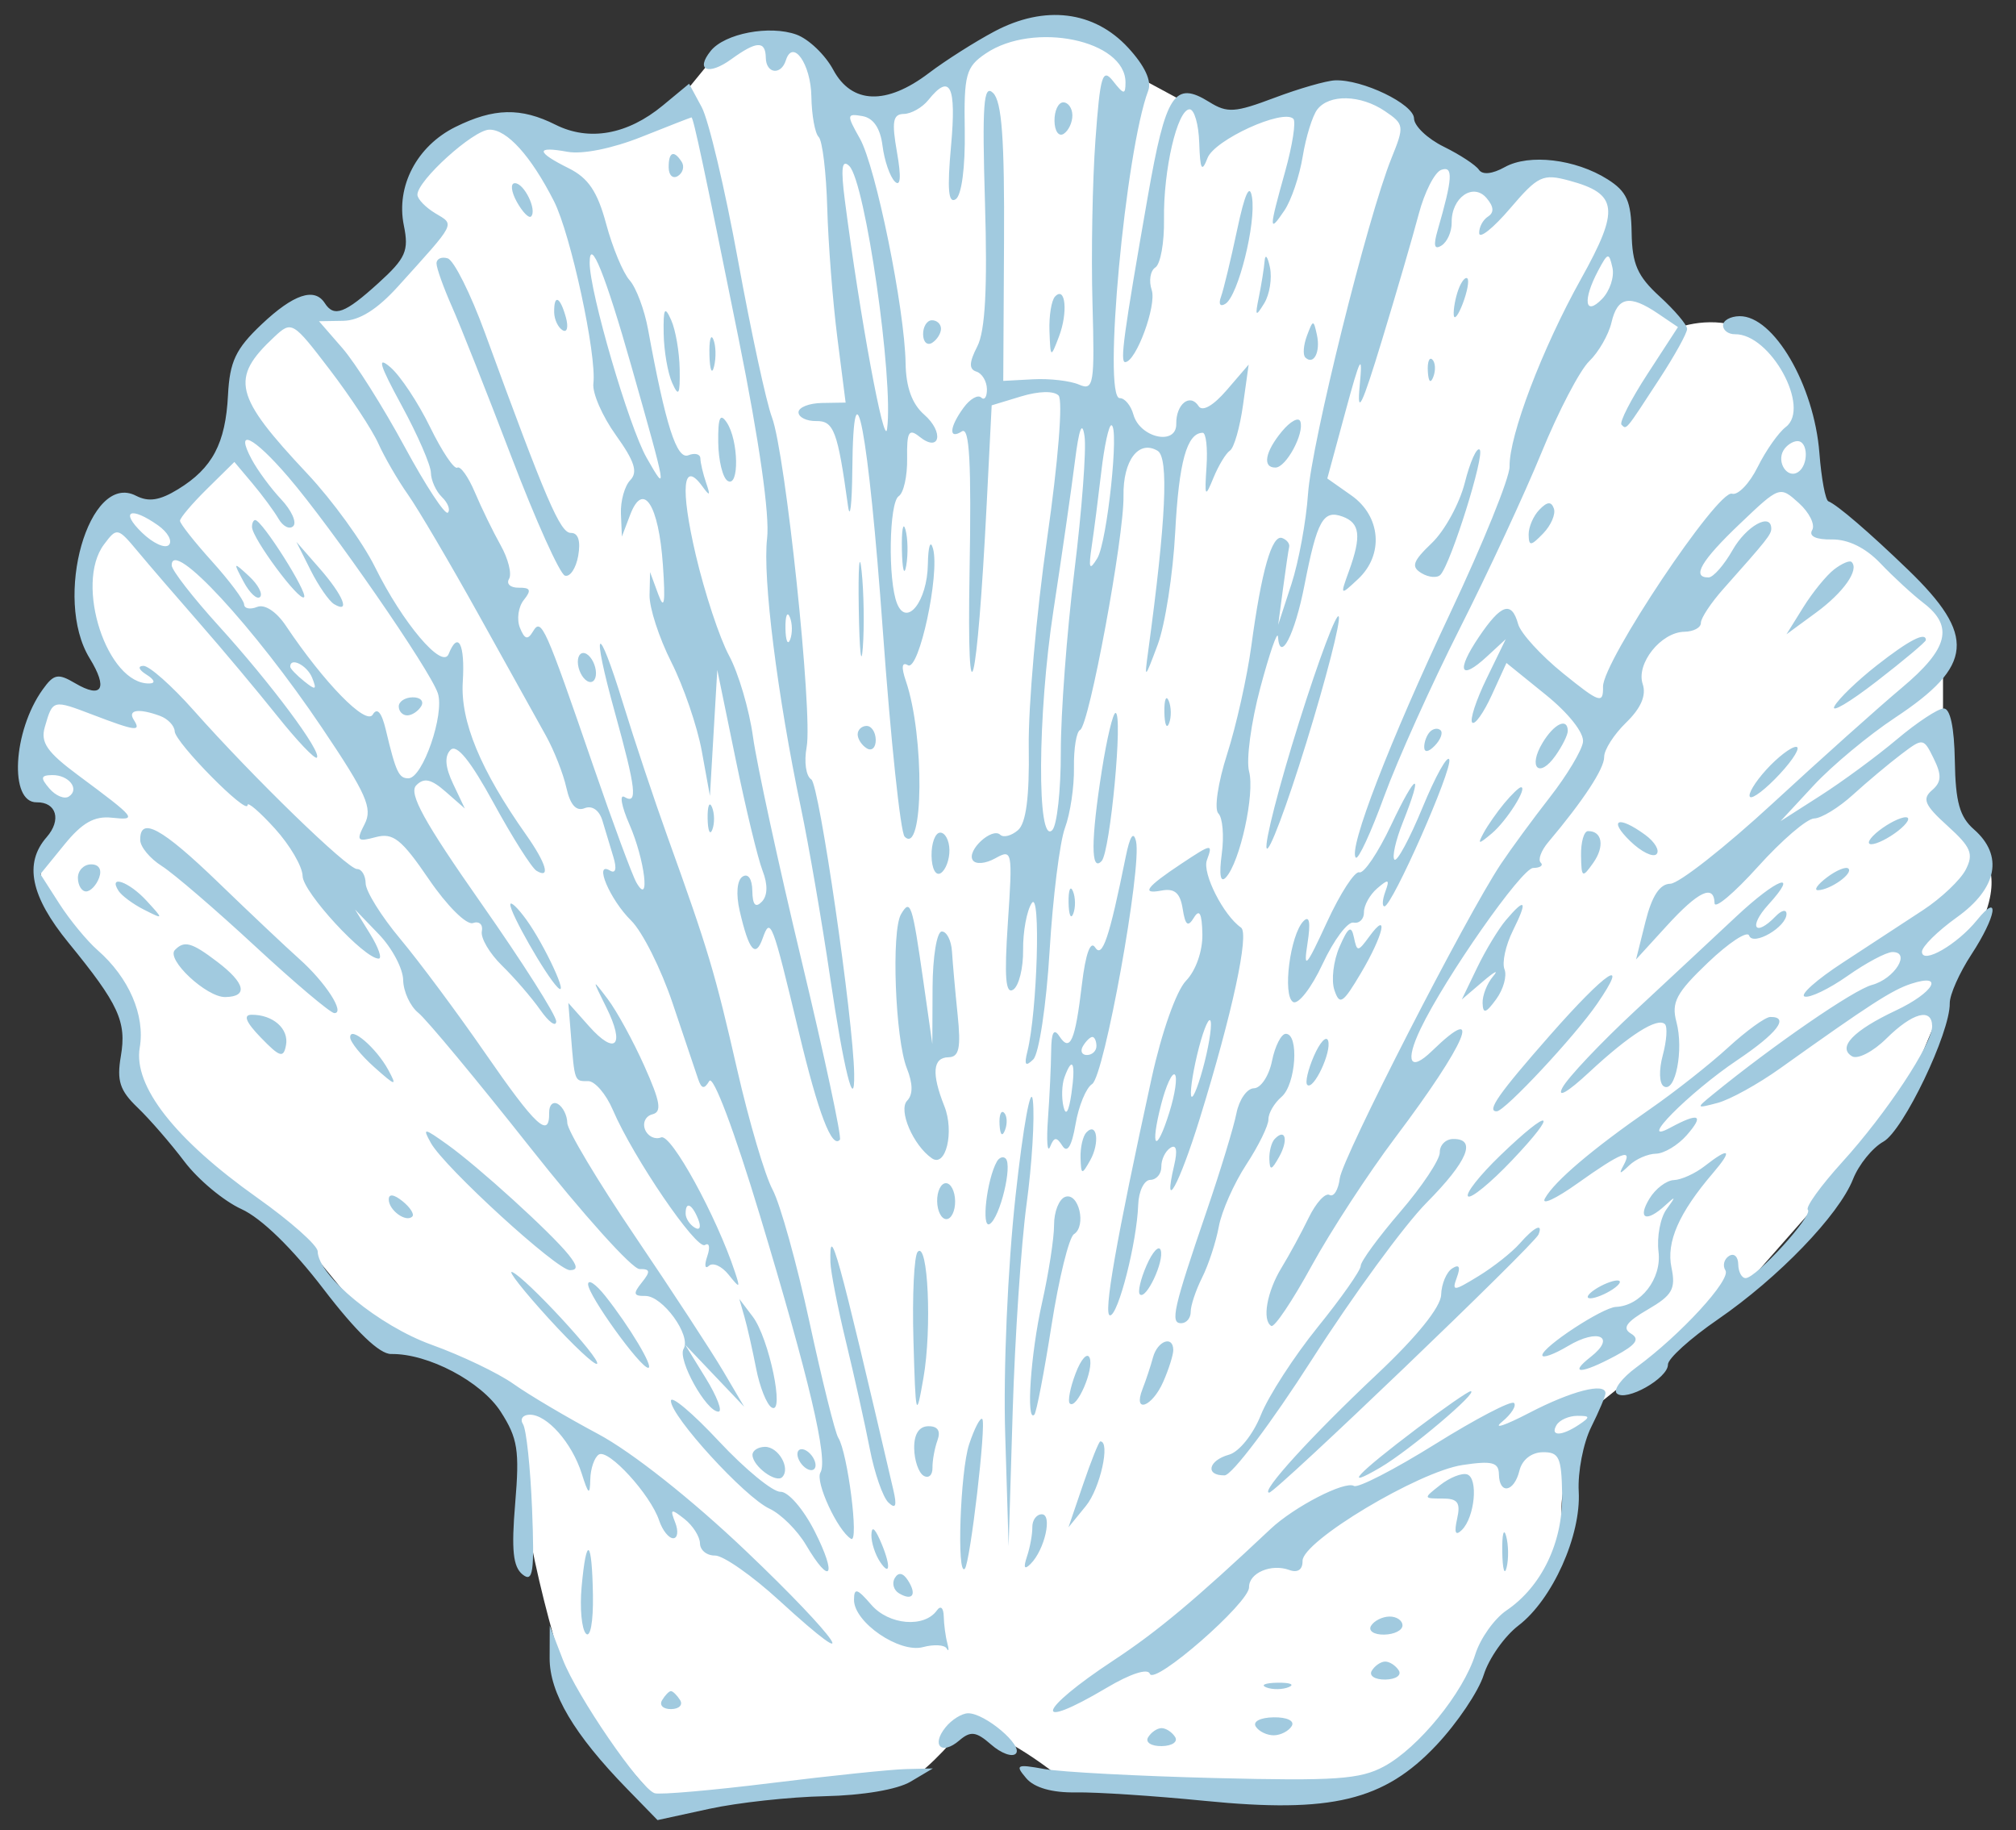 <?xml version="1.0" encoding="UTF-8"?> <svg xmlns="http://www.w3.org/2000/svg" width="195" height="177" viewBox="0 0 195 177" fill="none"><rect x="0" y="0" width="195" height="177" fill="#333333" stroke="none"/><path d="M50.039 137.592C50.039 146.974 53.813 159.834 55.701 165.092L64.193 174.797L69.855 173.584C74.708 173.315 84.818 172.775 86.435 172.775C88.053 172.775 91.153 169.54 92.501 167.923C93.796 165.658 99.781 169.675 102.612 171.967L126.876 172.775C131.082 174.717 136.986 169.81 139.413 167.114C140.383 163.555 145.748 157.273 148.309 154.577C149.523 153.229 151.787 149.805 151.14 146.893C150.493 143.982 153.028 138.401 154.376 135.975L168.53 124.651L183.493 107.666L189.963 92.299C193.846 86.475 192.659 83.402 191.581 82.593L187.941 77.74V70.056V63.99V59.542L183.493 55.093L175 47.814C175.971 31.314 167.047 30.155 162.464 31.638L157.206 25.976L156.398 19.101C154.376 18.023 150.251 15.947 149.927 16.27C149.604 16.594 144.4 16.945 141.839 17.079L136.582 14.248C136.582 9.396 130.92 8.722 128.089 8.991C122.589 11.579 117.709 11.148 115.957 10.609L110.7 7.778L109.891 9.8C110.214 1.388 101.668 1.982 97.354 3.33L86.031 10.609L81.178 8.991L76.325 4.138L69.855 4.543L66.215 8.991V10.609L56.105 13.844L50.039 11.418L44.377 12.631L39.12 18.697L41.142 21.528L39.12 25.572L33.458 30.425L29.01 29.616L24.561 32.851L22.944 37.704V42.557L18.091 48.219L10.407 49.432L7.576 58.733L12.025 67.63L4.745 66.821L2.319 75.718L6.768 78.145L3.937 82.997V85.828L5.959 88.659L12.834 97.556V104.027L18.091 111.71L29.414 120.203L36.694 129.1L45.186 132.335L50.039 137.592Z" fill="white"></path><path fill-rule="evenodd" clip-rule="evenodd" d="M96.204 3.03C94.308 4.036 91.443 5.855 89.837 7.073C85.73 10.191 82.383 10.072 80.594 6.745C79.818 5.302 78.218 3.773 77.039 3.346C74.441 2.407 70.1 3.233 68.741 4.927C67.226 6.812 68.52 7.332 70.734 5.727C73.185 3.95 74.046 3.914 74.073 5.584C74.098 7.127 75.545 7.313 76.013 5.833C76.683 3.705 78.43 6.18 78.481 9.331C78.51 11.136 78.829 12.898 79.188 13.246C79.549 13.594 79.92 16.686 80.016 20.116C80.112 23.547 80.551 29.184 80.992 32.644L81.794 38.935L79.508 38.972C78.251 38.993 77.229 39.401 77.237 39.879C77.245 40.357 78.016 40.736 78.951 40.721C80.653 40.693 81.025 41.689 82.024 48.931C82.221 50.363 82.408 48.795 82.441 45.446C82.55 33.989 84.001 41.642 85.398 61.05C86.155 71.559 87.101 80.496 87.501 80.911C89.341 82.82 89.439 71.179 87.627 65.878C87.163 64.522 87.229 63.984 87.817 64.333C88.883 64.969 90.922 55.527 90.249 53.064C90 52.15 89.777 52.82 89.749 54.569C89.693 58.147 87.701 60.687 86.769 58.37C85.873 56.143 85.992 48.585 86.933 47.982C87.407 47.679 87.771 46.036 87.744 44.334C87.702 41.765 87.906 41.406 88.937 42.233C90.912 43.82 91.343 41.805 89.393 40.098C88.218 39.068 87.632 37.453 87.595 35.136C87.509 29.854 84.719 16.14 83.172 13.397C81.873 11.095 81.888 10.962 83.413 11.227C84.481 11.411 85.15 12.398 85.364 14.104C85.544 15.531 86.078 17.084 86.552 17.555C87.112 18.112 87.185 17.123 86.762 14.726C86.239 11.761 86.368 11.036 87.421 11.019C88.141 11.008 89.207 10.403 89.791 9.677C91.907 7.042 92.52 8.278 91.991 14.11C91.609 18.325 91.731 19.724 92.44 19.269C93.013 18.902 93.374 16.169 93.317 12.632C93.229 7.201 93.425 6.479 95.336 5.181C99.978 2.031 108.88 3.873 108.865 7.981C108.861 9.181 108.7 9.163 107.672 7.854C106.638 6.536 106.416 7.271 105.958 13.534C105.668 17.49 105.539 24.583 105.671 29.297C105.892 37.175 105.788 37.812 104.372 37.197C103.527 36.828 101.531 36.596 99.937 36.681L97.041 36.836L97.115 23.463C97.17 13.43 96.906 9.814 96.056 8.988C95.135 8.092 94.989 10.079 95.274 19.63C95.52 27.856 95.297 32.01 94.532 33.497C93.736 35.046 93.71 35.705 94.439 35.936C94.988 36.109 95.448 36.87 95.461 37.627C95.473 38.384 95.224 38.753 94.908 38.446C94.592 38.14 93.828 38.577 93.213 39.416C91.821 41.312 91.73 42.56 93.045 41.718C93.779 41.248 93.968 44.747 93.781 55.35C93.509 70.895 94.525 66.847 95.439 48.743L95.921 39.201L98.77 38.336C100.474 37.819 101.929 37.784 102.39 38.248C102.83 38.691 102.355 44.63 101.282 52.097C100.248 59.288 99.451 68.35 99.508 72.236C99.581 77.077 99.251 79.612 98.463 80.289C97.83 80.831 97.061 81.031 96.752 80.734C95.966 79.973 93.489 82.249 94.088 83.183C94.365 83.616 95.313 83.539 96.273 83.006C97.914 82.092 97.953 82.287 97.489 89.206C97.132 94.517 97.264 96.186 98.004 95.711C98.552 95.36 98.983 93.629 98.961 91.864C98.941 90.1 99.317 88.062 99.799 87.337C100.683 86.007 100.334 97.849 99.375 101.691C99.048 103.005 99.189 103.194 99.945 102.455C100.497 101.915 101.207 97.208 101.522 91.995C101.837 86.782 102.508 81.409 103.014 80.055C103.52 78.701 103.91 76.086 103.88 74.244C103.85 72.403 104.116 70.761 104.473 70.595C105.346 70.19 108.738 51.908 108.672 47.953C108.615 44.528 110.144 42.508 111.969 43.596C113.068 44.251 112.783 50.328 111.06 62.975C110.681 65.754 110.715 65.733 111.976 62.358C112.696 60.434 113.459 55.53 113.673 51.462C114.03 44.668 114.801 41.879 116.33 41.854C116.653 41.849 116.821 43.314 116.703 45.109C116.506 48.086 116.565 48.182 117.373 46.209C117.86 45.019 118.579 43.834 118.971 43.575C119.363 43.316 119.929 41.339 120.231 39.182L120.779 35.26L118.654 37.73C117.356 39.237 116.299 39.841 115.94 39.281C115.113 37.991 113.744 39.075 113.775 40.995C113.81 43.13 110.262 42.356 109.63 40.092C109.385 39.212 108.793 38.498 108.313 38.506C106.641 38.533 108.855 14.607 111.065 8.762C111.418 7.831 110.724 6.351 109.117 4.61C105.826 1.044 101.052 0.461 96.204 3.03ZM64.113 10.2C60.699 13.024 56.986 13.691 53.736 12.063C50.38 10.38 47.772 10.438 44.058 12.274C40.324 14.121 38.286 18.006 39.062 21.801C39.566 24.262 39.25 24.975 36.59 27.388C33.362 30.317 32.308 30.71 31.416 29.317C30.421 27.766 28.384 28.451 25.295 31.375C22.8 33.736 22.219 34.964 22.053 38.216C21.814 42.888 20.546 45.28 17.231 47.311C15.443 48.406 14.374 48.571 13.149 47.941C8.61 45.605 5.114 57.857 8.666 63.654C10.472 66.6 9.881 67.615 7.261 66.072C5.608 65.097 5.209 65.176 4.126 66.688C1.239 70.717 0.872 77.636 3.546 77.593C5.465 77.562 5.965 79.303 4.513 80.962C2.298 83.49 2.96 86.686 6.63 91.178C11.486 97.121 12.26 98.799 11.688 102.149C11.282 104.525 11.588 105.467 13.303 107.11C14.468 108.225 16.506 110.574 17.833 112.329C19.16 114.083 21.644 116.155 23.352 116.932C25.288 117.813 28.276 120.723 31.288 124.66C34.451 128.795 36.711 130.966 37.834 130.948C41.403 130.89 46.563 133.611 48.44 136.54C50.08 139.1 50.263 140.266 49.832 145.394C49.453 149.907 49.621 151.527 50.546 152.271C51.558 153.083 51.708 152.047 51.465 145.946C51.304 141.934 50.912 138.244 50.592 137.744C50.273 137.245 50.561 136.828 51.232 136.818C52.901 136.79 55.32 139.525 56.268 142.512C56.918 144.558 57.06 144.656 57.096 143.078C57.12 142.03 57.492 140.946 57.923 140.671C58.84 140.083 62.914 144.533 63.755 147.045C64.075 147.998 64.689 148.773 65.121 148.766C65.552 148.759 65.636 148.072 65.309 147.241C64.788 145.917 64.899 145.875 66.201 146.898C67.018 147.541 67.695 148.607 67.706 149.265C67.716 149.924 68.372 150.452 69.162 150.439C69.953 150.427 72.746 152.381 75.369 154.782C83.866 162.561 81.189 158.595 72.123 149.971C66.873 144.977 61.113 140.422 57.843 138.678C54.827 137.071 51.152 134.897 49.676 133.847C48.199 132.798 44.63 131.09 41.743 130.052C36.664 128.223 30.767 123.388 30.728 121.021C30.719 120.439 28.083 118.101 24.87 115.826C16.919 110.192 12.881 105.029 13.517 101.307C14.049 98.195 12.472 94.547 9.448 91.899C8.413 90.993 6.742 88.964 5.735 87.393L3.904 84.535L6.223 81.686C7.95 79.564 9.125 78.899 10.82 79.082C13.349 79.354 13.194 79.157 7.563 74.978C4.547 72.74 3.902 71.807 4.335 70.311C5.108 67.639 5.09 67.644 9 69.135C13.142 70.715 13.687 70.782 12.939 69.615C12.318 68.644 13.409 68.479 15.47 69.232C16.231 69.51 16.875 70.184 16.899 70.731C16.948 71.824 23.959 78.922 23.942 77.861C23.936 77.498 25.127 78.52 26.587 80.13C28.048 81.74 29.256 83.807 29.27 84.723C29.296 86.282 35.238 92.731 36.63 92.708C36.979 92.703 36.607 91.632 35.804 90.331L34.342 87.963L36.654 90.365C37.925 91.686 38.98 93.675 38.998 94.785C39.016 95.896 39.678 97.323 40.468 97.958C41.258 98.593 46.108 104.432 51.245 110.932C56.381 117.434 61.159 122.744 61.862 122.733C62.9 122.716 62.941 122.961 62.08 124.034C61.212 125.115 61.272 125.351 62.41 125.333C64.087 125.305 66.887 129.165 66.121 130.45C65.511 131.475 68.326 136.541 69.497 136.522C69.91 136.515 69.355 135.057 68.262 133.281L66.274 130.052L69.127 133.049L71.98 136.047L69.949 132.601C68.831 130.707 64.987 124.826 61.406 119.534C57.825 114.242 54.885 109.324 54.874 108.605C54.862 107.886 54.457 107.062 53.974 106.774C53.492 106.487 53.106 106.862 53.118 107.606C53.16 110.173 51.822 108.93 46.946 101.872C44.256 97.979 40.556 93.004 38.724 90.814C36.891 88.626 35.381 86.204 35.369 85.434C35.356 84.664 34.983 84.04 34.539 84.047C33.627 84.062 24.511 75.21 18.722 68.688C16.612 66.311 14.428 64.38 13.87 64.396C13.288 64.413 13.417 64.776 14.173 65.247C14.945 65.729 15.066 66.082 14.466 66.099C10.369 66.219 7.182 56.497 10.059 52.655C11.307 50.988 11.388 51.006 13.331 53.336C14.426 54.651 17.117 57.775 19.309 60.278C21.502 62.783 24.874 66.808 26.804 69.225C28.733 71.642 30.463 73.463 30.649 73.271C31.161 72.741 26.207 66.094 21.144 60.519C18.658 57.781 16.618 55.153 16.61 54.68C16.566 51.974 24.577 60.63 31.145 70.387C35.45 76.78 36.061 78.16 35.271 79.695C34.439 81.313 34.548 81.442 36.342 80.961C38.025 80.51 38.837 81.153 41.488 85.041C43.239 87.608 45.127 89.485 45.742 89.269C46.349 89.055 46.739 89.412 46.607 90.063C46.474 90.714 47.353 92.209 48.558 93.385C49.763 94.561 51.429 96.49 52.26 97.672C53.09 98.854 53.784 99.354 53.8 98.784C53.815 98.213 50.552 93.074 46.547 87.363C41.039 79.506 39.507 76.73 40.256 75.957C41.003 75.185 41.697 75.332 43.103 76.564L44.961 78.192L43.831 75.813C43.059 74.191 42.978 73.145 43.574 72.53C44.17 71.914 45.5 73.552 47.751 77.671C49.566 80.994 51.434 83.941 51.9 84.219C53.286 85.045 52.837 83.494 50.894 80.739C46.469 74.467 44.521 69.761 44.763 65.932C44.993 62.292 44.312 60.956 43.395 63.252C42.784 64.783 38.952 60.257 36.274 54.844C35.088 52.446 32.145 48.385 29.734 45.82C22.632 38.26 22.23 36.602 26.53 32.582C28.213 31.008 28.32 31.071 31.883 35.735C33.883 38.352 36.005 41.575 36.597 42.897C37.191 44.22 38.482 46.444 39.465 47.838C40.449 49.234 43.528 54.466 46.308 59.466C49.087 64.467 52.01 69.721 52.801 71.143C53.592 72.565 54.485 74.835 54.785 76.19C55.151 77.838 55.732 78.49 56.546 78.162C57.269 77.871 57.967 78.356 58.268 79.359C58.547 80.287 59.026 81.873 59.332 82.884C59.677 84.02 59.549 84.521 59 84.193C57.394 83.236 58.99 87.01 61.046 89.028C62.136 90.1 63.943 93.701 65.061 97.03C66.179 100.36 67.289 103.656 67.528 104.357C67.856 105.32 68.119 105.366 68.606 104.547C68.981 103.918 71.032 109.361 73.5 117.535C78.292 133.403 80.114 141.141 79.357 142.41C78.826 143.301 81.022 148.049 82.323 148.824C83.112 149.294 81.99 140.463 81.081 139.044C80.779 138.573 79.527 133.543 78.299 127.868C77.072 122.192 75.464 116.423 74.726 115.047C73.988 113.672 72.449 108.453 71.305 103.45C69.153 94.04 68.509 91.883 64.576 80.952C63.293 77.386 61.365 71.608 60.291 68.112C57.765 59.889 57.142 60.484 59.472 68.894C61.523 76.299 61.7 77.85 60.405 77.079C59.897 76.776 60.112 77.971 60.883 79.734C62.377 83.154 62.928 87.761 61.555 85.348C61.15 84.637 59.279 79.581 57.397 74.112C52.703 60.472 52.362 59.711 51.556 61.064C51.044 61.924 50.745 61.84 50.291 60.712C49.964 59.899 50.133 58.69 50.667 58.024C51.426 57.081 51.318 56.82 50.177 56.838C49.373 56.851 48.951 56.468 49.238 55.986C49.525 55.504 49.161 54.043 48.429 52.738C47.696 51.434 46.575 49.132 45.937 47.622C45.299 46.112 44.531 45.035 44.231 45.227C43.931 45.419 42.745 43.65 41.595 41.294C40.445 38.94 38.722 36.34 37.765 35.52C36.438 34.379 36.693 35.25 38.841 39.197C40.389 42.041 41.667 44.975 41.679 45.716C41.692 46.457 42.173 47.519 42.748 48.075C43.323 48.631 43.581 49.307 43.321 49.576C43.061 49.844 41.17 46.964 39.12 43.175C37.07 39.385 34.372 35.11 33.124 33.675L30.855 31.066L33.192 31.028C34.773 31.002 36.497 29.919 38.518 27.681C44.191 21.397 44.002 21.769 42.103 20.625C41.16 20.057 40.383 19.251 40.376 18.834C40.354 17.475 45.781 12.564 47.332 12.539C49.035 12.511 51.353 15.076 53.582 19.455C55.201 22.637 57.733 34.343 57.395 37.087C57.281 38.008 58.261 40.256 59.573 42.085C61.384 44.61 61.718 45.656 60.963 46.436C60.417 47.001 60.011 48.459 60.06 49.678L60.152 51.894L60.958 49.777C62.212 46.486 63.713 48.787 64.119 54.625C64.376 58.315 64.258 59.076 63.675 57.489L62.879 55.328L62.828 57.55C62.8 58.771 63.749 61.69 64.934 64.037C66.121 66.383 67.446 70.253 67.881 72.638L68.669 76.972L69.024 70.88L69.38 64.788L71.162 73.454C72.141 78.221 73.31 83.059 73.759 84.205C74.28 85.534 74.254 86.622 73.689 87.206C73.076 87.839 72.792 87.515 72.77 86.159C72.751 84.998 72.365 84.434 71.827 84.778C71.285 85.125 71.172 86.471 71.548 88.095C72.439 91.941 73.077 92.703 73.77 90.745C74.524 88.617 74.692 89.053 77.283 99.875C79.152 107.679 80.478 111.145 81.24 110.22C81.429 109.992 79.762 102.205 77.536 92.915C75.31 83.625 73.194 73.877 72.833 71.253C72.472 68.629 71.429 65.094 70.515 63.398C69.602 61.702 68.155 57.327 67.3 53.675C65.788 47.212 66.043 44.45 67.918 47.011C68.668 48.037 68.74 47.977 68.299 46.691C68.001 45.82 67.751 44.76 67.745 44.337C67.738 43.913 67.215 43.774 66.582 44.029C65.455 44.482 64.381 41.128 62.684 31.854C62.334 29.947 61.531 27.808 60.899 27.101C60.266 26.393 59.248 23.948 58.635 21.667C57.792 18.528 56.908 17.215 55.004 16.269C51.827 14.691 51.788 14.111 54.897 14.681C56.337 14.945 59.237 14.36 62.047 13.24C64.647 12.203 66.824 11.354 66.884 11.353C67.068 11.349 68.138 16.369 71.44 32.738C73.446 42.683 74.463 49.815 74.198 52.074C73.754 55.848 75.186 67.251 77.472 78.134C78.223 81.709 79.494 89.089 80.297 94.534C81.607 103.419 82.684 107.741 82.621 103.855C82.535 98.535 79.231 75.832 78.478 75.383C77.959 75.074 77.759 73.693 78.024 72.248C78.624 68.971 75.975 43.807 74.666 40.355C74.124 38.929 72.65 32.106 71.387 25.191C70.125 18.277 68.543 11.603 67.872 10.359L66.652 8.099L64.113 10.2ZM123.264 9.461C119.447 10.9 118.713 10.948 116.973 9.867C113.6 7.77 112.764 9.057 111.017 19.035C108.684 32.356 108.32 35.028 108.834 35.019C109.883 35.002 111.898 29.532 111.401 28.051C111.103 27.164 111.263 26.179 111.755 25.863C112.249 25.548 112.624 23.455 112.59 21.212C112.518 16.434 113.876 10.591 115.062 10.572C115.518 10.564 115.94 12.025 115.998 13.817C116.085 16.432 116.244 16.721 116.801 15.277C117.48 13.522 124.084 10.504 125.099 11.487C125.373 11.751 125.016 14.044 124.308 16.581C122.727 22.241 122.719 22.598 124.238 20.354C124.9 19.375 125.696 17.026 126.006 15.132C126.316 13.239 126.95 11.194 127.415 10.589C128.571 9.083 131.605 9.156 133.954 10.745C135.828 12.013 135.852 12.181 134.592 15.299C132.277 21.028 126.857 42.835 126.519 47.775C126.34 50.409 125.617 54.333 124.913 56.497L123.632 60.43L124.099 56.945C124.354 55.028 124.624 53.204 124.696 52.892C124.769 52.58 124.462 52.194 124.016 52.033C123.025 51.677 122.019 55.197 121.037 62.464C120.629 65.479 119.575 70.191 118.694 72.936C117.805 75.706 117.429 78.257 117.847 78.669C118.263 79.077 118.411 80.836 118.178 82.577C117.904 84.614 118.045 85.428 118.574 84.859C119.941 83.39 121.394 76.754 120.819 74.608C120.522 73.5 121.011 69.858 121.905 66.513C122.799 63.168 123.568 60.944 123.612 61.569C123.796 64.186 125.238 61.397 126.171 56.618C127.401 50.327 127.984 49.273 129.859 49.959C131.552 50.577 131.703 51.847 130.482 55.221C129.614 57.621 129.621 57.627 131.364 55.998C133.872 53.653 133.572 49.926 130.715 47.914L128.385 46.275L130.138 39.808C131.58 34.489 131.825 34.037 131.522 37.26C131.235 40.302 131.719 39.32 133.679 32.877C135.07 28.312 136.666 22.834 137.228 20.705C137.789 18.576 138.772 16.651 139.411 16.426C140.587 16.012 140.512 17.24 139.056 22.274C138.625 23.767 138.738 24.192 139.444 23.738C139.992 23.388 140.429 22.389 140.415 21.519C140.376 19.12 142.484 17.635 143.782 19.148C144.496 19.981 144.542 20.552 143.926 20.947C143.43 21.264 143.048 21.991 143.077 22.56C143.106 23.129 144.452 22.047 146.067 20.157C148.768 16.996 149.229 16.778 151.767 17.462C156.512 18.74 156.691 20.222 152.918 26.988C149.172 33.705 145.966 42.127 146.015 45.122C146.032 46.191 143.444 52.577 140.264 59.312C134.412 71.706 130.367 82.188 131.147 82.942C131.381 83.169 132.616 80.499 133.889 77.008C135.164 73.517 138.445 66.233 141.181 60.82C143.918 55.408 147.487 47.726 149.113 43.75C150.739 39.775 152.812 35.807 153.719 34.934C154.625 34.062 155.595 32.376 155.872 31.189C156.456 28.695 157.623 28.467 160.357 30.316L162.303 31.633L159.364 36.153C157.748 38.639 156.614 40.855 156.843 41.077C157.341 41.559 157.173 41.763 160.518 36.634C161.994 34.372 163.196 32.198 163.189 31.805C163.183 31.412 161.986 30.001 160.53 28.67C158.386 26.711 157.871 25.54 157.822 22.513C157.772 19.454 157.349 18.515 155.494 17.341C152.398 15.384 147.908 14.85 145.554 16.16C144.341 16.834 143.393 16.931 143.048 16.416C142.742 15.96 141.211 14.956 139.644 14.185C138.077 13.414 136.786 12.186 136.774 11.457C136.751 10.064 131.781 7.666 129.134 7.771C128.282 7.804 125.641 8.565 123.264 9.461ZM101.997 11.704C102.013 12.688 102.413 13.246 102.886 12.943C103.36 12.639 103.738 11.828 103.727 11.139C103.716 10.449 103.315 9.892 102.837 9.9C102.359 9.908 101.981 10.72 101.997 11.704ZM64.68 16.222C64.693 16.966 65.096 17.324 65.577 17.017C66.058 16.708 66.221 16.096 65.938 15.655C65.174 14.461 64.656 14.694 64.68 16.222ZM81.723 19.407C83.172 30.618 85.54 43.434 85.803 41.495C86.451 36.733 83.692 17.549 82.144 16.05C81.43 15.359 81.316 16.262 81.723 19.407ZM49.992 19.526C50.542 20.515 51.162 21.147 51.37 20.933C51.968 20.314 50.693 17.701 49.799 17.716C49.355 17.723 49.442 18.537 49.992 19.526ZM119.661 22.236C119.051 25.115 118.348 28.027 118.1 28.707C117.84 29.419 118.025 29.703 118.537 29.375C119.767 28.587 121.506 21.607 121.102 19.079C120.879 17.685 120.405 18.724 119.661 22.236ZM42.223 25.486C42.23 25.945 42.904 27.825 43.719 29.664C44.535 31.503 47.124 38.042 49.474 44.197C51.824 50.352 54.15 55.515 54.645 55.671C55.138 55.827 55.717 54.957 55.93 53.738C56.178 52.312 55.925 51.528 55.221 51.539C54.187 51.556 52.837 48.415 46.899 32.172C45.521 28.404 43.903 25.169 43.302 24.985C42.701 24.801 42.215 25.026 42.223 25.486ZM57.036 25.424C57.038 28.287 60.833 41.264 62.547 44.275C64.573 47.829 64.54 47.636 61.055 35.359C58.557 26.559 57.035 22.796 57.036 25.424ZM122.322 25.236C122.262 25.954 122.011 27.523 121.766 28.723C121.379 30.608 121.448 30.692 122.279 29.341C122.808 28.483 123.058 26.913 122.836 25.854C122.613 24.796 122.382 24.517 122.322 25.236ZM154.582 26.177C153.066 29.032 153.291 30.639 154.965 28.908C155.716 28.134 156.166 26.771 155.965 25.88C155.629 24.387 155.521 24.41 154.582 26.177ZM141.063 28.009C140.777 28.791 140.576 29.887 140.614 30.445C140.654 31.003 141.046 30.517 141.486 29.364C141.925 28.211 142.127 27.116 141.933 26.928C141.74 26.741 141.348 27.227 141.063 28.009ZM53.603 30.211C53.614 30.9 53.982 31.677 54.42 31.938C54.857 32.199 54.998 31.633 54.733 30.68C54.169 28.658 53.574 28.411 53.603 30.211ZM102.054 28.674C101.701 29.042 101.458 30.548 101.511 32.022C101.608 34.642 101.628 34.654 102.423 32.568C103.316 30.223 103.069 27.617 102.054 28.674ZM64.194 32.264C64.221 33.938 64.591 36.084 65.018 37.033C65.646 38.433 65.783 38.183 65.743 35.717C65.716 34.044 65.346 31.898 64.919 30.948C64.291 29.549 64.154 29.799 64.194 32.264ZM89.288 32.344C89.3 33.089 89.698 33.451 90.171 33.148C90.644 32.844 91.026 32.229 91.018 31.778C91.011 31.328 90.614 30.967 90.136 30.974C89.658 30.982 89.276 31.599 89.288 32.344ZM68.622 34.366C68.663 35.8 68.865 36.279 69.072 35.429C69.279 34.58 69.246 33.407 68.998 32.822C68.75 32.237 68.582 32.932 68.622 34.366ZM126.417 32.467C126.076 33.378 126.005 34.325 126.259 34.572C127.065 35.352 127.741 34.041 127.382 32.395C127.054 30.888 127.007 30.891 126.417 32.467ZM166.662 31.474C166.67 31.952 167.189 32.334 167.816 32.324C171.243 32.269 175.177 39.442 172.735 41.293C172.03 41.828 170.803 43.572 170.01 45.17C169.217 46.767 168.1 47.927 167.528 47.747C166.166 47.316 155.016 64 155.055 66.41C155.082 68.103 154.74 67.989 151.189 65.118C149.047 63.385 147.092 61.244 146.846 60.362C146.209 58.077 145.206 58.405 143.046 61.605C140.821 64.902 141.222 65.895 143.814 63.504L145.646 61.813L143.793 65.623C142.773 67.718 142.149 69.635 142.405 69.883C142.661 70.131 143.51 68.935 144.292 67.225L145.713 64.116L149.516 67.192C151.738 68.988 153.235 70.888 153.116 71.762C153.004 72.583 151.567 74.981 149.923 77.089C148.279 79.197 146.142 82.108 145.174 83.558C141.813 88.594 129.844 111.95 129.591 113.963C129.452 115.076 129.006 115.797 128.6 115.565C128.193 115.332 127.287 116.325 126.584 117.771C125.881 119.217 124.701 121.389 123.962 122.596C122.544 124.909 122.054 127.69 122.967 128.235C123.265 128.412 125.017 125.803 126.861 122.436C128.704 119.07 132.36 113.465 134.985 109.981C141.838 100.885 143.609 96.694 138.508 101.643C136.388 103.702 135.874 102.7 137.408 99.496C139.787 94.528 147.182 83.961 148.294 83.943C148.981 83.932 149.31 83.698 149.027 83.424C148.743 83.149 149.069 82.263 149.751 81.456C153.146 77.432 155.183 74.328 155.165 73.206C155.154 72.522 156.111 71.024 157.293 69.877C158.724 68.488 159.259 67.248 158.893 66.159C158.23 64.182 160.66 61.135 162.929 61.098C163.812 61.084 164.527 60.698 164.52 60.242C164.512 59.785 165.493 58.303 166.701 56.946C170.942 52.18 171.337 51.681 171.328 51.107C171.302 49.535 168.91 50.871 167.587 53.197C166.763 54.645 165.72 55.836 165.268 55.843C163.583 55.87 164.537 54.231 168.286 50.662C172.14 46.991 172.152 46.987 173.998 48.653C175.015 49.57 175.594 50.746 175.284 51.266C174.933 51.857 175.648 52.197 177.187 52.172C178.764 52.146 180.46 52.98 181.892 54.486C183.124 55.781 185 57.508 186.061 58.323C189.002 60.583 188.448 62.75 183.968 66.507C181.727 68.386 176.107 73.415 171.479 77.683C166.851 81.951 162.39 85.453 161.568 85.467C160.545 85.483 159.783 86.647 159.16 89.14L158.249 92.79L161.216 89.542C164.282 86.184 165.787 85.473 165.844 87.354C165.862 87.952 167.754 86.355 170.049 83.808C172.343 81.26 174.785 79.166 175.475 79.155C176.165 79.144 177.849 78.115 179.218 76.871C180.588 75.625 182.682 73.868 183.874 72.965C186.014 71.343 186.051 71.347 187.046 73.37C187.832 74.968 187.793 75.639 186.871 76.43C185.899 77.265 186.164 77.872 188.378 79.873C190.656 81.934 190.924 82.578 190.137 84.108C189.626 85.101 187.773 86.857 186.018 88.01C184.264 89.163 180.764 91.454 178.24 93.1C175.717 94.745 174.059 96.22 174.557 96.377C175.055 96.534 176.925 95.635 178.711 94.378C180.499 93.12 182.444 92.085 183.036 92.075C184.884 92.045 183.259 94.667 181.064 95.255C179.285 95.733 171.584 101.033 165.693 105.835C164.022 107.198 164.033 107.22 166.141 106.663C167.332 106.348 170.047 104.849 172.174 103.331C180.892 97.112 183.011 95.744 184.867 95.139C188.156 94.068 187.046 95.999 183.382 97.724C179.261 99.663 177.698 101.296 179.14 102.155C179.685 102.48 181.18 101.708 182.462 100.44C184.988 97.941 186.86 97.43 186.89 99.233C186.917 100.947 182.482 107.658 178.211 112.366C176.12 114.669 174.617 116.755 174.869 116.998C175.407 117.519 169.881 123.591 168.854 123.608C168.47 123.614 168.145 123.009 168.133 122.264C168.121 121.519 167.718 121.161 167.237 121.469C166.756 121.777 166.602 122.403 166.895 122.861C167.465 123.75 162.55 129.101 158.297 132.223C156.88 133.262 156.018 134.401 156.382 134.755C157.257 135.6 161.356 133.292 161.334 131.967C161.325 131.397 163.498 129.433 166.162 127.602C172.027 123.568 177.86 117.518 179.235 114.041C179.791 112.634 181.115 110.999 182.177 110.409C184.101 109.338 188.639 99.872 188.593 97.023C188.58 96.208 189.523 94.084 190.69 92.303C193.102 88.623 193.494 86.181 191.223 88.989C189.315 91.349 185.924 93.301 185.904 92.051C185.896 91.551 187.422 90.046 189.295 88.704C193.2 85.909 193.811 82.733 190.929 80.209C189.549 78.999 189.147 77.559 189.083 73.582C189.03 70.341 188.64 68.507 188.003 68.517C187.455 68.526 185.423 69.868 183.486 71.498C181.55 73.129 178.224 75.578 176.094 76.94L172.221 79.418L175.438 75.951C177.207 74.044 180.744 71.103 183.297 69.414C190.901 64.386 191.157 61.467 184.552 55.096C180.791 51.468 177.716 48.827 176.852 48.481C176.564 48.367 176.174 46.269 175.984 43.82C175.475 37.232 171.558 30.525 168.252 30.578C167.37 30.593 166.654 30.995 166.662 31.474ZM138.109 35.921C138.167 36.933 138.376 37.136 138.642 36.439C138.883 35.807 138.84 35.057 138.546 34.773C138.253 34.489 138.056 35.006 138.109 35.921ZM69.472 42.779C69.493 44.544 69.906 46.223 70.388 46.511C71.521 47.186 71.446 42.578 70.297 40.861C69.653 39.899 69.443 40.388 69.472 42.779ZM103.966 44.663C103.635 47.298 102.704 53.77 101.894 59.044C100.352 69.094 100.286 81.826 101.785 80.28C102.245 79.806 102.616 76.395 102.609 72.703C102.602 69.01 103.191 61.158 103.918 55.255C104.646 49.352 105.089 43.475 104.904 42.196C104.677 40.629 104.371 41.434 103.966 44.663ZM123.997 41.719C122.356 43.7 122.084 45.239 123.378 45.218C124.409 45.201 126.181 41.912 125.777 40.763C125.616 40.303 124.814 40.733 123.997 41.719ZM24.348 44.431C24.92 45.498 26.202 47.237 27.198 48.294C28.194 49.352 28.721 50.515 28.371 50.877C28.02 51.239 27.377 50.923 26.941 50.173C26.506 49.424 25.367 47.88 24.41 46.743L22.671 44.676L20.036 47.272C18.587 48.7 17.405 50.093 17.41 50.368C17.414 50.642 18.805 52.405 20.5 54.285C22.195 56.166 23.595 58.039 23.611 58.449C23.626 58.858 24.193 58.971 24.871 58.698C25.601 58.404 26.731 59.143 27.651 60.516C31.363 66.057 35.409 70.194 36.054 69.111C36.483 68.39 36.913 68.889 37.315 70.57C38.293 74.679 38.578 75.286 39.512 75.271C40.89 75.249 43.025 69.059 42.349 67.042C41.59 64.77 32.038 50.962 27.871 46.113C24.485 42.173 22.673 41.308 24.348 44.431ZM106.525 45.613C106.239 48.075 105.824 51.311 105.602 52.801C105.274 55.012 105.372 55.233 106.133 53.998C107.096 52.436 108.292 41.115 107.493 41.127C107.247 41.132 106.811 43.15 106.525 45.613ZM141.69 46.669C141.18 48.692 139.745 51.322 138.5 52.513C136.637 54.296 136.463 54.813 137.513 55.44C138.214 55.858 139.038 55.918 139.342 55.574C140.375 54.407 143.639 43.981 143.126 43.485C142.846 43.214 142.199 44.647 141.69 46.669ZM172.51 43.552C171.819 44.711 172.885 46.322 173.908 45.666C174.954 44.997 174.909 42.644 173.851 42.661C173.401 42.668 172.798 43.069 172.51 43.552ZM13.733 51.511C14.799 52.543 15.97 53.08 16.336 52.703C16.701 52.325 16.231 51.474 15.293 50.811C12.643 48.938 11.572 49.419 13.733 51.511ZM24.376 50.968C24.394 52.064 28.96 58.222 29.411 57.757C29.81 57.345 25.338 50.285 24.684 50.295C24.508 50.298 24.37 50.601 24.376 50.968ZM148.898 49.294C148.315 49.894 147.849 50.978 147.86 51.703C147.879 52.842 148.068 52.827 149.264 51.592C150.024 50.807 150.491 49.722 150.301 49.182C150.051 48.473 149.661 48.504 148.898 49.294ZM87.237 53.194C87.277 55.107 87.467 55.784 87.657 54.699C87.847 53.614 87.814 52.049 87.583 51.222C87.352 50.394 87.196 51.282 87.237 53.194ZM30.049 55.153C30.81 56.664 31.83 58.138 32.316 58.428C33.932 59.391 33.2 57.584 30.918 54.977L28.667 52.404L30.049 55.153ZM83.066 58.914C83.132 62.978 83.309 64.638 83.459 62.603C83.61 60.569 83.556 57.242 83.339 55.214C83.124 53.185 83 54.85 83.066 58.914ZM23.561 56.257C24.152 57.364 24.869 58.028 25.156 57.732C25.443 57.436 24.96 56.53 24.082 55.718C22.557 54.309 22.534 54.332 23.561 56.257ZM177.412 55.065C176.669 55.636 175.327 57.282 174.429 58.724L172.798 61.344L175.659 59.247C178.324 57.295 179.866 55.095 179.095 54.348C178.913 54.171 178.156 54.494 177.412 55.065ZM75.974 60.768C75.993 61.963 76.199 62.449 76.43 61.847C76.662 61.246 76.646 60.268 76.394 59.674C76.144 59.081 75.955 59.573 75.974 60.768ZM125.653 69.847C123.723 75.983 122.311 81.464 122.516 82.027C122.722 82.589 124.452 77.995 126.359 71.816C128.267 65.637 129.678 60.156 129.496 59.636C129.313 59.116 127.584 63.711 125.653 69.847ZM55.891 64.034C55.902 64.751 56.307 65.573 56.79 65.861C57.273 66.149 57.658 65.797 57.647 65.08C57.635 64.363 57.23 63.541 56.747 63.253C56.264 62.965 55.879 63.317 55.891 64.034ZM28.073 64.481C28.076 64.661 28.682 65.294 29.42 65.886C30.541 66.787 30.668 66.731 30.191 65.545C29.703 64.335 28.057 63.507 28.073 64.481ZM181.557 64.334C179.675 65.805 177.823 67.59 177.442 68.299C177.06 69.008 178.895 67.928 181.518 65.898C184.143 63.869 186.287 62.069 186.285 61.898C186.271 61.074 184.668 61.9 181.557 64.334ZM38.57 68.33C38.577 68.808 38.951 69.194 39.402 69.186C39.852 69.179 40.455 68.778 40.743 68.295C41.031 67.812 40.656 67.427 39.911 67.439C39.166 67.451 38.562 67.852 38.57 68.33ZM112.625 68.869C112.645 70.064 112.85 70.551 113.081 69.949C113.313 69.348 113.297 68.37 113.046 67.775C112.795 67.182 112.606 67.674 112.625 68.869ZM106.582 74.473C105.512 81.264 105.504 84.406 106.557 83.271C107.391 82.373 108.648 68.934 107.898 68.946C107.652 68.95 107.059 71.437 106.582 74.473ZM82.959 71.038C82.966 71.488 83.368 72.091 83.85 72.379C84.333 72.667 84.719 72.292 84.707 71.547C84.695 70.802 84.293 70.198 83.815 70.206C83.337 70.213 82.952 70.587 82.959 71.038ZM138.315 70.772C138.001 71.095 137.751 71.764 137.759 72.259C137.768 72.803 138.172 72.746 138.785 72.112C139.342 71.537 139.592 70.868 139.341 70.625C139.09 70.382 138.628 70.448 138.315 70.772ZM149.205 71.839C147.769 74.224 148.87 75.327 150.452 73.088C151.115 72.151 151.652 71.066 151.646 70.679C151.625 69.368 150.319 69.989 149.205 71.839ZM4.779 76.259C5.381 76.962 6.224 77.312 6.651 77.038C7.749 76.335 6.665 74.934 5.043 74.96C3.937 74.978 3.888 75.221 4.779 76.259ZM137.605 78.078C136.358 81.102 135.133 83.379 134.882 83.136C134.632 82.894 134.997 81.269 135.692 79.526C137.733 74.408 137.016 74.591 134.547 79.818C133.294 82.468 131.916 84.513 131.484 84.363C131.052 84.212 129.64 86.387 128.345 89.196C126.338 93.553 126.062 93.855 126.467 91.253C126.788 89.2 126.661 88.49 126.079 89.085C124.787 90.405 124.033 96.281 125.076 96.903C125.567 97.196 126.851 95.542 127.929 93.229C129.006 90.916 130.353 89.114 130.92 89.224C131.487 89.335 131.942 88.886 131.931 88.227C131.921 87.569 132.499 86.525 133.218 85.909C134.31 84.973 134.438 85.025 134 86.226C133.711 87.014 133.672 87.658 133.914 87.654C134.659 87.642 140.51 74.393 140.182 73.459C140.012 72.975 138.852 75.053 137.605 78.078ZM170.84 74.444C169.738 75.656 169.033 76.837 169.272 77.069C169.512 77.301 170.81 76.303 172.156 74.852C173.502 73.4 174.207 72.219 173.723 72.227C173.239 72.235 171.941 73.232 170.84 74.444ZM68.446 79.15C68.466 80.345 68.671 80.831 68.902 80.229C69.134 79.628 69.118 78.65 68.867 78.056C68.616 77.463 68.427 77.955 68.446 79.15ZM145.505 77.684C144.8 78.532 143.902 79.818 143.51 80.542C142.889 81.689 142.99 81.697 144.297 80.601C145.735 79.393 147.8 76.125 147.117 76.136C146.936 76.139 146.21 76.836 145.505 77.684ZM13.563 81.243C13.573 81.906 14.511 83.035 15.647 83.752C16.782 84.47 20.849 87.964 24.685 91.517C28.521 95.069 31.966 97.978 32.342 97.98C33.415 97.986 31.479 94.995 28.952 92.743C27.689 91.617 24.166 88.291 21.122 85.351C15.646 80.062 13.525 78.909 13.563 81.243ZM90.105 82.763C90.126 84.024 90.514 84.749 91.002 84.436C91.475 84.133 91.85 83.126 91.835 82.198C91.82 81.269 91.417 80.517 90.939 80.525C90.461 80.532 90.086 81.54 90.105 82.763ZM108.891 82.842C107.292 90.742 106.624 92.718 105.924 91.623C105.477 90.925 104.998 92.268 104.651 95.189C104 100.689 103.513 101.808 102.466 100.212C101.935 99.404 101.692 99.848 101.675 101.654C101.66 103.089 101.523 106.026 101.367 108.18C101.212 110.335 101.304 111.561 101.571 110.905C101.964 109.94 102.193 109.924 102.77 110.825C103.24 111.559 103.671 110.841 104.034 108.717C104.337 106.945 105.058 105.2 105.637 104.838C106.807 104.108 110.472 83.842 109.883 81.361C109.639 80.335 109.295 80.85 108.891 82.842ZM157.688 81.351C158.754 82.383 159.898 82.948 160.229 82.605C160.561 82.262 160.069 81.424 159.137 80.742C156.52 78.828 155.518 79.249 157.688 81.351ZM181.75 80.329C180.834 81.047 180.497 81.639 181.004 81.646C181.51 81.653 182.675 81.072 183.592 80.355C184.508 79.638 184.844 79.045 184.337 79.039C183.831 79.031 182.667 79.613 181.75 80.329ZM152.928 82.728C152.963 84.897 153.048 84.949 154.108 83.45C155.233 81.858 154.984 80.356 153.6 80.379C153.209 80.385 152.907 81.442 152.928 82.728ZM7.535 84.919C7.547 85.636 7.906 86.218 8.333 86.211C8.76 86.204 9.325 85.608 9.589 84.886C9.88 84.087 9.568 83.582 8.791 83.595C8.089 83.606 7.524 84.202 7.535 84.919ZM114.241 83.55C110.872 85.787 110.34 86.507 112.333 86.13C113.613 85.887 114.153 86.348 114.397 87.894C114.651 89.501 114.903 89.698 115.484 88.746C116.02 87.868 116.259 88.331 116.301 90.33C116.335 91.97 115.672 93.866 114.721 94.848C113.781 95.819 112.363 99.83 111.396 104.249C107.954 119.988 106.685 127.224 107.371 127.213C108.169 127.2 109.967 120.139 110.094 116.517C110.14 115.2 110.667 114.116 111.265 114.107C111.863 114.097 112.342 113.526 112.331 112.836C112.32 112.147 112.713 111.326 113.206 111.01C113.787 110.638 113.915 111.23 113.574 112.692C112.435 117.561 114.074 114.567 116.055 108.16C119.201 97.986 120.864 90.276 120.037 89.705C118.346 88.537 116.275 84.456 116.736 83.195C117.338 81.549 117.233 81.564 114.241 83.55ZM11.466 86.156C11.767 86.626 12.88 87.447 13.938 87.981C15.848 88.944 15.85 88.937 14.175 87.112C12.485 85.27 10.434 84.546 11.466 86.156ZM176.707 84.858C175.791 85.551 175.409 86.106 175.859 86.092C177.06 86.052 179.277 84.472 178.79 84.002C178.561 83.779 177.623 84.165 176.707 84.858ZM103.359 87.279C103.378 88.475 103.584 88.961 103.815 88.359C104.047 87.758 104.031 86.78 103.779 86.186C103.529 85.592 103.34 86.084 103.359 87.279ZM49.359 87.476C49.315 88.255 52.77 94.311 53.921 95.472C55.139 96.7 52.7 91.414 50.905 88.935C50.075 87.788 49.379 87.132 49.359 87.476ZM167.93 88.646C165.995 90.459 161.628 94.531 158.223 97.694C154.819 100.858 151.625 104.236 151.124 105.2C150.586 106.238 151.64 105.628 153.703 103.709C157.598 100.085 160.324 98.354 161.042 99.049C161.304 99.303 161.21 100.655 160.834 102.053C160.445 103.498 160.49 104.798 160.937 105.065C162.054 105.731 162.877 101.529 162.156 98.839C161.646 96.941 162.136 96.02 165.212 93.086C167.226 91.165 169.014 89.991 169.185 90.478C169.558 91.54 172.822 89.648 172.801 88.379C172.794 87.921 172.326 88.023 171.762 88.606C169.744 90.69 169.081 89.649 171.048 87.487C174.124 84.104 171.892 84.934 167.93 88.646ZM87.159 88.404C86.195 90.019 86.589 100.494 87.719 103.326C88.309 104.805 88.318 105.858 87.746 106.449C86.864 107.36 88.331 110.775 90.139 112.022C91.489 112.954 92.327 109.441 91.342 106.973C90.09 103.832 90.219 102.274 91.736 102.25C92.774 102.233 92.961 101.363 92.625 98.105C92.392 95.837 92.148 93.103 92.082 92.027C92.016 90.952 91.572 90.079 91.094 90.087C90.615 90.094 90.214 92.547 90.203 95.536L90.18 100.971L89.313 94.898C88.239 87.395 88.068 86.878 87.159 88.404ZM145.661 88.985C144.941 89.833 143.686 91.908 142.873 93.595L141.394 96.663L143.442 94.914C144.568 93.951 145.009 93.729 144.422 94.42C143.836 95.109 143.378 96.28 143.405 97.021C143.444 98.082 143.725 98 144.722 96.634C145.42 95.679 145.78 94.377 145.523 93.739C145.267 93.102 145.633 91.422 146.336 90.006C147.789 87.079 147.566 86.74 145.661 88.985ZM16.916 91.876C16.04 92.78 19.975 96.456 21.786 96.427C24.027 96.391 23.735 95.084 21.027 93.025C18.544 91.135 17.826 90.935 16.916 91.876ZM129.566 91.571C128.976 92.922 128.753 94.802 129.07 95.749C129.578 97.261 129.888 97.06 131.651 94.085C133.81 90.441 134.381 87.933 132.452 90.566C131.342 92.081 131.26 92.085 130.957 90.642C130.708 89.449 130.401 89.654 129.566 91.571ZM58.65 97.432C60.487 101.124 59.543 102.135 56.966 99.237L54.973 96.997L55.224 100.134C55.584 104.633 55.562 104.575 56.877 104.554C57.535 104.543 58.617 105.797 59.278 107.341C61.259 111.961 67.376 120.927 68.191 120.405C68.608 120.138 68.708 120.628 68.411 121.495C68.116 122.361 68.186 122.777 68.568 122.421C68.95 122.063 69.802 122.441 70.462 123.26C71.57 124.636 71.618 124.618 71.089 123.018C69.312 117.638 64.914 109.612 63.952 109.999C63.359 110.238 62.658 109.899 62.395 109.247C62.132 108.593 62.45 107.928 63.102 107.768C64.04 107.537 63.878 106.563 62.326 103.094C61.248 100.684 59.656 97.775 58.79 96.63C57.25 94.594 57.247 94.612 58.65 97.432ZM149.949 100.092C144.957 105.767 143.747 107.494 144.774 107.477C145.563 107.464 152.348 100.199 154.491 97.071C157.719 92.361 155.381 93.916 149.949 100.092ZM25.242 100.36C27.073 102.251 27.427 102.356 27.664 101.077C27.959 99.495 26.41 98.127 24.337 98.138C23.493 98.143 23.783 98.853 25.242 100.36ZM33.871 100.32C33.878 100.774 34.931 102.076 36.21 103.215C38.285 105.063 38.431 105.092 37.566 103.491C36.408 101.347 33.852 99.154 33.871 100.32ZM115.792 102.018C115.309 104.06 115.066 105.878 115.251 106.059C115.438 106.238 116.006 104.735 116.515 102.718C117.023 100.7 117.266 98.881 117.054 98.677C116.843 98.472 116.275 99.976 115.792 102.018ZM167.144 101.314C165.376 102.935 161.994 105.601 159.629 107.24C154.051 111.103 150.367 114.23 149.444 115.886C149.037 116.614 150.468 115.956 152.621 114.422C156.833 111.422 157.975 110.98 157.033 112.713C156.557 113.59 156.668 113.588 157.59 112.704C158.225 112.096 159.387 111.588 160.174 111.575C160.96 111.562 162.299 110.758 163.149 109.788C164.887 107.803 164.345 107.555 161.558 109.062C158.211 110.872 163.379 105.657 168.031 102.531C171.909 99.924 173.135 98.322 171.227 98.353C170.749 98.361 168.913 99.693 167.144 101.314ZM104.751 101.169C104.463 101.652 104.642 102.041 105.148 102.032C105.654 102.024 106.063 101.626 106.055 101.148C106.047 100.67 105.869 100.282 105.657 100.285C105.446 100.288 105.039 100.686 104.751 101.169ZM123.034 102.612C122.743 104.051 121.955 105.238 121.286 105.249C120.616 105.26 119.856 106.348 119.596 107.668C119.338 108.987 118.05 113.214 116.735 117.061C113.49 126.551 113.163 127.988 114.257 127.971C114.767 127.962 115.179 127.467 115.172 126.869C115.166 126.272 115.663 124.778 116.278 123.552C116.893 122.325 117.619 120.109 117.891 118.626C118.162 117.143 119.358 114.446 120.546 112.631C121.735 110.816 122.701 108.847 122.691 108.255C122.681 107.663 123.252 106.682 123.96 106.075C125.351 104.882 125.678 99.961 124.365 99.982C123.925 99.989 123.326 101.173 123.034 102.612ZM127.091 102.125C126.515 103.446 126.225 104.703 126.447 104.918C127.046 105.498 128.833 101.7 128.46 100.638C128.283 100.135 127.667 100.804 127.091 102.125ZM102.96 104.191C102.707 104.884 102.664 106.157 102.866 107.019C103.094 107.997 103.383 107.521 103.637 105.752C104.062 102.784 103.743 102.047 102.96 104.191ZM98.234 115.622C97.471 122.578 97.04 132.484 97.228 138.681L97.559 149.544L97.953 136.495C98.17 129.318 98.774 120.303 99.295 116.46C99.817 112.618 100.092 108.114 99.907 106.451C99.721 104.778 98.973 108.875 98.234 115.622ZM112.32 106.785C111.209 111.081 111.827 111.68 113.115 107.555C113.66 105.808 113.897 104.177 113.641 103.929C113.385 103.681 112.79 104.967 112.32 106.785ZM96.682 108.763C96.74 109.775 96.95 109.978 97.216 109.281C97.457 108.649 97.413 107.899 97.12 107.615C96.827 107.331 96.63 107.848 96.682 108.763ZM41.677 110.538C42.992 112.899 53.89 122.862 55.136 122.842C55.906 122.829 55.864 122.424 54.977 121.323C53.248 119.177 46.255 112.824 43.285 110.702C40.98 109.054 40.842 109.04 41.677 110.538ZM105.085 109.515C104.742 109.869 104.487 110.974 104.517 111.97C104.569 113.641 104.641 113.66 105.452 112.211C106.398 110.525 106.116 108.451 105.085 109.515ZM145.109 111.752C143.129 113.66 141.73 115.435 142 115.697C142.271 115.959 144.183 114.393 146.251 112.217C150.88 107.344 150.04 107.001 145.109 111.752ZM123.302 110.144C122.988 110.467 122.753 111.352 122.779 112.109C122.82 113.239 122.989 113.198 123.725 111.883C124.636 110.258 124.345 109.066 123.302 110.144ZM139.264 111.45C139.275 112.151 137.556 114.735 135.444 117.193C133.332 119.65 131.609 122.004 131.616 122.425C131.623 122.845 129.754 125.508 127.462 128.342C125.172 131.176 122.696 135.003 121.96 136.846C121.212 138.722 119.856 140.411 118.88 140.684C116.862 141.247 116.548 142.715 118.452 142.684C119.161 142.673 122.969 137.623 126.913 131.461C130.856 125.299 135.84 118.486 137.985 116.319C141.969 112.296 142.875 110.116 140.547 110.154C139.83 110.166 139.252 110.749 139.264 111.45ZM96.426 112.332C95.443 114.059 94.891 118.913 95.74 118.37C96.733 117.734 97.951 112.697 97.271 112.04C97.031 111.807 96.65 111.938 96.426 112.332ZM164.885 112.775C163.969 113.493 162.628 114.101 161.907 114.128C161.185 114.155 160.119 114.967 159.537 115.933C158.355 117.896 159.245 118.257 161.086 116.56C162.103 115.624 162.12 115.683 161.196 116.95C160.596 117.771 160.248 119.623 160.423 121.064C160.739 123.665 158.711 126.288 156.304 126.392C155.006 126.448 149.219 130.241 149.183 131.059C149.168 131.396 150.294 130.994 151.684 130.166C154.591 128.434 156.347 129.283 153.868 131.223C151.656 132.953 152.965 132.894 156.273 131.115C158.256 130.048 158.639 129.499 157.761 128.976C156.884 128.453 157.299 127.855 159.382 126.646C161.761 125.265 162.107 124.653 161.675 122.588C161.158 120.113 162.395 117.297 165.694 113.442C167.643 111.164 167.303 110.884 164.885 112.775ZM37.603 116.012C37.62 117.062 39.289 118.261 39.883 117.648C40.097 117.426 39.669 116.759 38.931 116.166C38.094 115.493 37.594 115.435 37.603 116.012ZM90.647 116.18C90.662 117.136 91.066 117.912 91.544 117.904C92.022 117.896 92.401 117.108 92.385 116.152C92.37 115.195 91.966 114.419 91.488 114.427C91.01 114.435 90.631 115.223 90.647 116.18ZM103.031 115.752C102.437 115.966 101.953 117.185 101.956 118.46C101.961 119.735 101.435 123.135 100.788 126.015C99.69 130.908 99.228 137.661 100.049 136.814C100.25 136.606 100.997 132.719 101.71 128.177C102.422 123.635 103.398 119.666 103.88 119.358C105.115 118.567 104.34 115.28 103.031 115.752ZM66.32 117.392C66.327 117.842 66.724 118.443 67.201 118.727C67.698 119.024 67.839 118.673 67.53 117.904C66.927 116.408 66.3 116.142 66.32 117.392ZM146.991 120.267C146.245 121.115 144.452 122.534 143.005 123.417C140.573 124.903 140.417 124.911 140.922 123.526C141.293 122.509 141.145 122.235 140.463 122.672C139.909 123.027 139.429 124.175 139.396 125.223C139.357 126.412 137.03 129.295 133.216 132.88C126.883 138.832 121.84 144.369 122.765 144.354C123.4 144.343 148.411 120.376 148.812 119.394C149.288 118.23 148.41 118.651 146.991 120.267ZM80.323 122.071C80.346 122.988 81.027 126.466 81.836 129.8C82.645 133.135 83.677 137.78 84.132 140.124C84.586 142.468 85.397 144.803 85.934 145.312C86.643 145.986 86.772 145.647 86.405 144.073C81.007 120.907 80.222 118.069 80.323 122.071ZM88.769 121.058C88.416 121.426 88.229 125.28 88.354 129.622C88.567 137.1 88.618 137.292 89.323 133.249C90.152 128.495 89.767 120.015 88.769 121.058ZM110.899 122.387C110.322 123.708 110.033 124.964 110.254 125.179C110.853 125.76 112.64 121.961 112.268 120.9C112.091 120.396 111.475 121.065 110.899 122.387ZM53.039 127.475C55.435 130.106 57.557 132.093 57.753 131.892C58.168 131.463 50.805 123.511 49.539 123.021C49.066 122.839 50.641 124.843 53.039 127.475ZM56.885 124.205C56.881 125.264 61.944 132.296 62.703 132.284C63.274 132.275 60.877 128.268 58.549 125.338C57.636 124.188 56.886 123.679 56.885 124.205ZM154.261 124.714C153.551 125.189 153.361 125.571 153.84 125.563C154.318 125.555 155.29 125.16 155.999 124.686C156.709 124.211 156.898 123.828 156.42 123.836C155.942 123.844 154.97 124.239 154.261 124.714ZM72.006 127.351C72.28 128.303 72.787 130.548 73.136 132.342C73.484 134.135 74.162 135.836 74.643 136.123C75.943 136.898 74.384 129.408 72.813 127.338L71.51 125.62L72.006 127.351ZM111.525 131.275C111.298 132.116 110.842 133.493 110.511 134.335C109.556 136.765 111.449 136.085 112.527 133.61C113.063 132.383 113.495 131.006 113.487 130.551C113.464 129.119 111.958 129.676 111.525 131.275ZM104.039 132.822C103.512 134.211 103.26 135.521 103.477 135.731C104.127 136.36 105.837 132.443 105.4 131.327C105.177 130.759 104.565 131.432 104.039 132.822ZM64.895 135.477C64.889 136.979 72.031 144.791 74.43 145.907C75.537 146.421 77.128 148.003 77.965 149.421C80.345 153.45 80.996 152.435 78.807 148.109C77.715 145.952 76.244 144.248 75.495 144.274C74.754 144.299 72.066 142.093 69.523 139.371C66.98 136.649 64.897 134.897 64.895 135.477ZM137.087 138.126C131.227 142.553 129.738 144.141 133.538 141.911C136.334 140.272 143.125 134.528 142.247 134.548C142.008 134.554 139.686 136.163 137.087 138.126ZM147.932 136.634C145.561 137.866 144.365 138.263 145.275 137.514C146.184 136.767 146.709 135.943 146.442 135.683C146.175 135.425 142.739 137.218 138.809 139.669C134.878 142.118 131.348 143.936 130.964 143.708C130.091 143.187 125.181 145.721 122.898 147.868C115.657 154.683 111.968 157.771 107.727 160.564C100.289 165.465 99.75 167.556 107.04 163.231C109.347 161.862 111.027 161.318 111.222 161.874C111.633 163.042 120.84 155.007 120.816 153.503C120.793 152.124 122.955 151.196 124.701 151.833C125.523 152.134 126.005 151.805 125.991 150.955C125.961 149.061 137.195 142.327 141.457 141.685C144.313 141.254 144.966 141.419 144.985 142.575C145.018 144.575 146.459 144.319 146.971 142.222C147.226 141.177 148.128 140.465 149.217 140.447C150.809 140.421 151.045 140.935 151.1 144.547C151.172 149.164 149.118 153.437 145.719 155.745C144.538 156.546 143.179 158.459 142.7 159.994C141.534 163.726 137.201 169.042 133.858 170.841C131.545 172.084 129.153 172.248 117.552 171.958C110.075 171.771 102.628 171.377 101.003 171.082C98.319 170.596 98.16 170.677 99.266 171.978C100.046 172.895 101.772 173.386 104.07 173.346C106.044 173.311 111.652 173.679 116.532 174.164C128.789 175.381 133.876 174.157 138.945 168.769C140.963 166.624 143.019 163.568 143.516 161.977C144.013 160.387 145.525 158.239 146.878 157.205C150.159 154.696 152.94 148.509 152.704 144.245C152.6 142.364 153.141 139.564 153.908 138.021C154.674 136.48 155.297 135.003 155.293 134.74C155.275 133.676 152 134.519 147.932 136.634ZM93.737 139.692C92.88 142.283 92.526 152.542 93.322 151.715C93.842 151.173 95.422 137.631 95.011 137.233C94.819 137.047 94.245 138.153 93.737 139.692ZM88.426 140.076C88.445 141.244 88.855 142.434 89.338 142.721C89.821 143.009 90.207 142.667 90.195 141.961C90.184 141.254 90.402 140.054 90.68 139.293C91.011 138.385 90.705 137.917 89.788 137.932C88.887 137.946 88.403 138.707 88.426 140.076ZM150.56 137.817C149.898 138.928 151.049 138.909 152.733 137.781C153.846 137.037 153.82 136.919 152.553 136.928C151.745 136.934 150.848 137.334 150.56 137.817ZM72.784 140.71C72.802 141.794 75.062 143.474 75.665 142.851C76.491 141.997 75.289 139.906 73.983 139.927C73.317 139.938 72.778 140.29 72.784 140.71ZM77.131 140.643C77.139 141.121 77.54 141.747 78.023 142.035C78.506 142.323 78.895 142.167 78.887 141.689C78.879 141.211 78.478 140.585 77.995 140.297C77.512 140.009 77.123 140.165 77.131 140.643ZM104.764 143.558L103.348 147.712L105.044 145.631C106.414 143.953 107.427 139.385 106.428 139.401C106.291 139.403 105.543 141.275 104.764 143.558ZM139.315 143.612C137.661 144.905 137.664 144.927 139.507 144.924C141.007 144.922 141.294 145.314 140.942 146.885C140.639 148.239 140.782 148.574 141.401 147.965C142.652 146.733 143.009 142.948 141.907 142.59C141.406 142.428 140.24 142.888 139.315 143.612ZM99.853 147.697C99.864 148.375 99.632 149.651 99.336 150.531C98.97 151.624 99.081 151.852 99.684 151.249C101.053 149.883 101.827 146.432 100.76 146.449C100.25 146.458 99.842 147.019 99.853 147.697ZM84.288 148.455C84.273 149.173 84.65 150.341 85.125 151.05C86.178 152.623 86.155 151.25 85.09 148.877C84.579 147.738 84.306 147.595 84.288 148.455ZM145.308 150.075C145.336 151.748 145.526 152.43 145.73 151.59C145.936 150.75 145.914 149.38 145.681 148.547C145.449 147.715 145.281 148.402 145.308 150.075ZM56.257 153.474C56.072 155.51 56.26 157.542 56.674 157.989C57.099 158.448 57.394 156.834 57.353 154.283C57.264 148.814 56.717 148.41 56.257 153.474ZM86.55 152.613C86.251 153.114 86.435 153.779 86.957 154.091C88.262 154.868 88.709 154.226 87.825 152.845C87.35 152.105 86.901 152.023 86.55 152.613ZM82.605 154.723C82.597 156.897 86.993 159.907 89.279 159.294C90.332 159.012 91.362 159.071 91.568 159.425C91.774 159.78 91.803 159.551 91.632 158.917C91.46 158.283 91.304 157.112 91.284 156.314C91.263 155.485 90.98 155.241 90.623 155.744C89.405 157.458 85.97 157.162 84.276 155.198C82.911 153.614 82.61 153.528 82.605 154.723ZM53.164 160.359C53.154 163.733 55.527 167.74 60.651 172.997L63.6 176.024L68.606 174.934C71.359 174.335 76.382 173.786 79.768 173.714C83.458 173.635 86.788 173.072 88.078 172.306L90.231 171.028L87.624 171.091C86.19 171.124 80.33 171.732 74.603 172.441C68.875 173.149 63.796 173.591 63.315 173.424C61.91 172.934 55.803 164.034 54.432 160.479L53.175 157.22L53.164 160.359ZM132.615 157.237C132.327 157.72 132.897 158.102 133.881 158.086C134.865 158.07 135.665 157.666 135.657 157.188C135.649 156.71 135.08 156.327 134.39 156.339C133.701 156.35 132.902 156.754 132.615 157.237ZM132.685 161.583C132.397 162.066 132.99 162.448 134.003 162.432C135.016 162.415 135.596 162.014 135.293 161.541C134.99 161.068 134.397 160.686 133.975 160.693C133.553 160.7 132.973 161.101 132.685 161.583ZM64.039 164.435C63.751 164.918 64.148 165.303 64.922 165.29C65.696 165.277 66.081 164.88 65.777 164.407C65.474 163.933 65.077 163.548 64.894 163.551C64.711 163.554 64.327 163.952 64.039 164.435ZM122.494 163.194C123.096 163.426 124.074 163.41 124.668 163.158C125.262 162.908 124.769 162.719 123.574 162.738C122.379 162.757 121.893 162.963 122.494 163.194ZM91.454 167.055C90.047 168.807 91.082 169.787 92.792 168.32C93.884 167.383 94.419 167.453 95.868 168.721C96.832 169.566 97.907 169.96 98.257 169.597C98.998 168.828 95.255 165.668 93.633 165.694C93.028 165.704 92.047 166.316 91.454 167.055ZM121.469 166.982C121.772 167.456 122.561 167.834 123.221 167.823C123.882 167.813 124.658 167.409 124.946 166.926C125.244 166.426 124.489 166.064 123.193 166.085C121.897 166.106 121.155 166.493 121.469 166.982ZM111.051 168.021C110.763 168.504 111.357 168.885 112.369 168.869C113.382 168.852 113.962 168.452 113.659 167.978C113.356 167.505 112.763 167.123 112.341 167.13C111.92 167.137 111.339 167.538 111.051 168.021Z" fill="#A1CADF"></path></svg> 